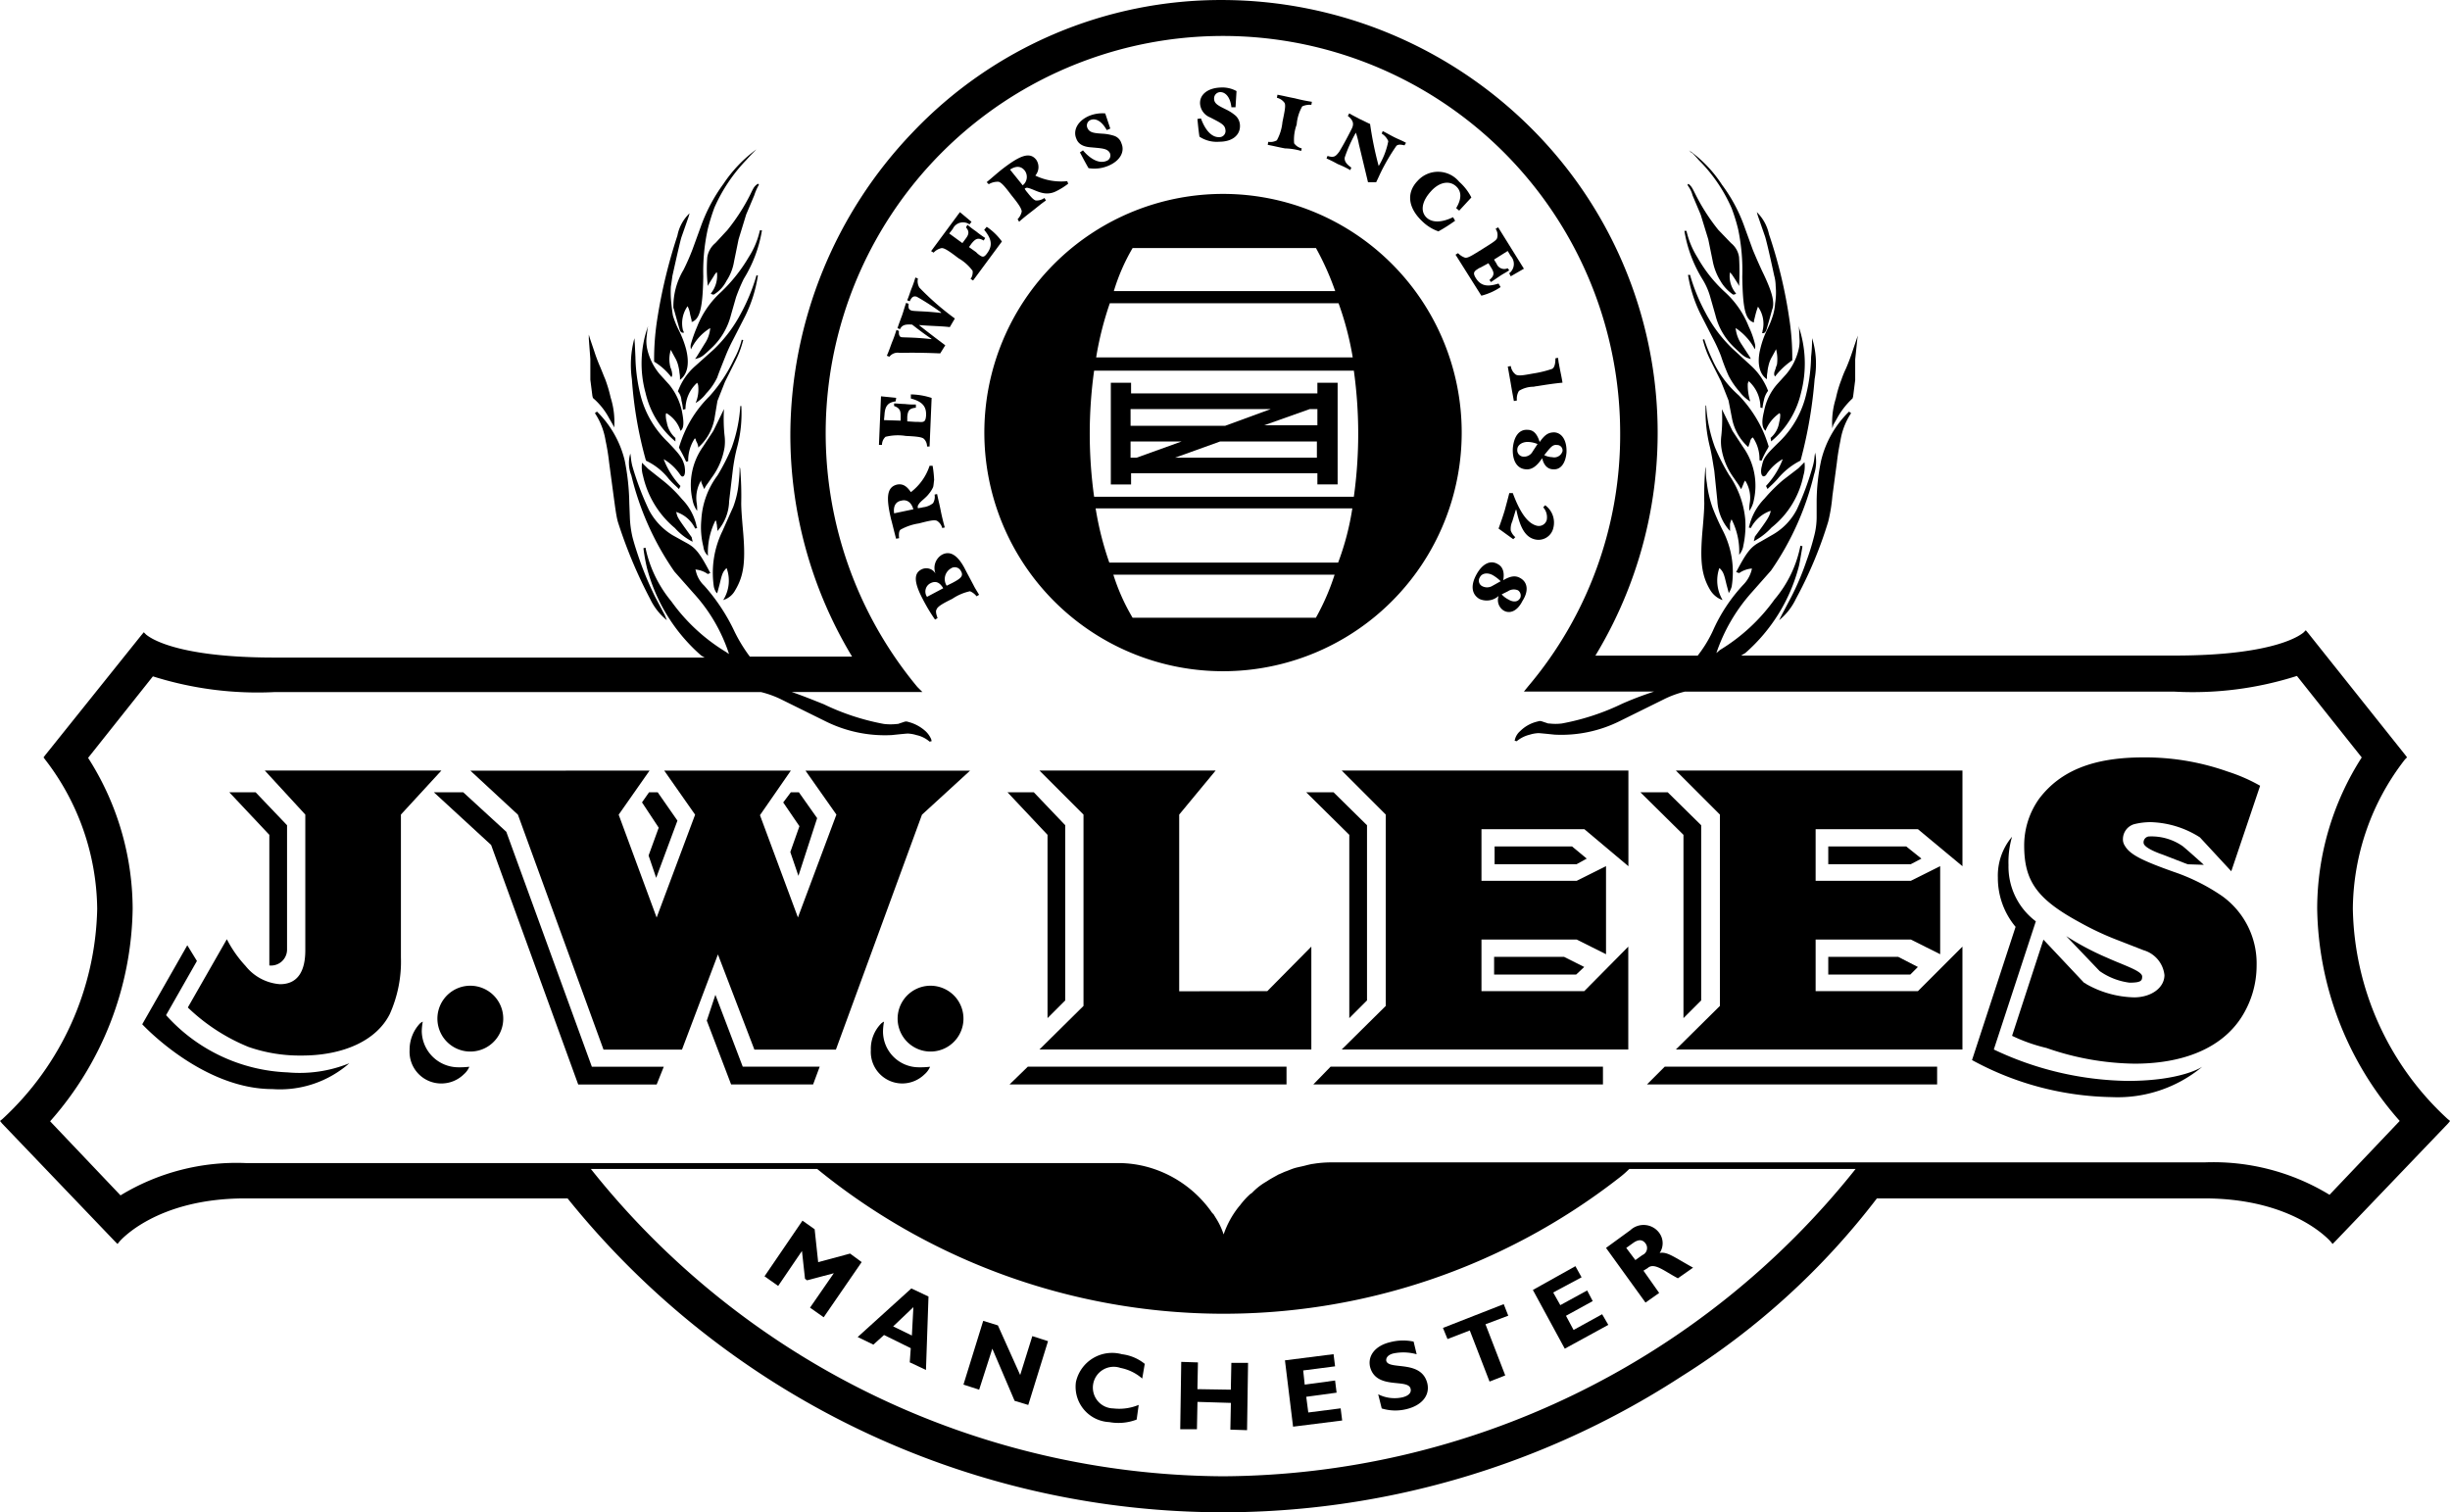 <svg xmlns="http://www.w3.org/2000/svg" width="119.072" height="73.501" viewBox="0 0 119.072 73.501">
  <g id="jwlees-logo" transform="translate(0 0.001)">
    <g id="Group_542" data-name="Group 542" transform="translate(6.914 4.254)">
      <path id="Path_18689" data-name="Path 18689" d="M187.034,112.137a.6.6,0,0,0-.2.837l.3-.148c.369-.2.517-.32.394-.566a.353.353,0,0,0-.492-.123Z" transform="translate(-147.712 -88.758)" fill="none"/>
      <path id="Path_18690" data-name="Path 18690" d="M183.019,115.026a.448.448,0,0,0-.172.664l.763-.418C183.437,114.977,183.241,114.9,183.019,115.026Z" transform="translate(-144.707 -90.933)" fill="none"/>
      <path id="Path_18691" data-name="Path 18691" d="M176.912,98.845c-.271.049-.394.271-.344.615l.96-.221C177.4,98.918,177.183,98.77,176.912,98.845Z" transform="translate(-140.027 -78.762)" fill="none"/>
      <path id="Path_18692" data-name="Path 18692" d="M299.7,87.736a.328.328,0,0,0,.3.344.588.588,0,0,0,.443-.246l.271-.344a.868.868,0,0,0-.418-.1C299.945,87.366,299.724,87.514,299.7,87.736Z" transform="translate(-232.866 -70.139)" fill="none"/>
      <path id="Path_18693" data-name="Path 18693" d="M297.288,116.475a.517.517,0,0,0-.492.049l-.3.148a.848.848,0,0,0,.32.246c.246.148.492.1.566-.049a.266.266,0,0,0-.1-.394Z" transform="translate(-230.456 -92.038)" fill="none"/>
      <path id="Path_18694" data-name="Path 18694" d="M292.809,113.485a.473.473,0,0,0-.664.074.3.3,0,0,0,.123.443.506.506,0,0,0,.492-.026l.394-.2A.8.8,0,0,0,292.809,113.485Z" transform="translate(-227.133 -89.737)" fill="none"/>
      <path id="Path_18695" data-name="Path 18695" d="M305.615,87.9c-.172,0-.271.074-.418.246l-.2.246a1.53,1.53,0,0,0,.394.1c.3.026.492-.123.492-.32a.258.258,0,0,0-.271-.271Z" transform="translate(-236.863 -70.524)" fill="none"/>
      <path id="Path_18696" data-name="Path 18696" d="M200.214,33.17c-.172-.221-.418-.221-.714-.049l.615.763a.516.516,0,0,0,.1-.713Z" transform="translate(-157.324 -29.132)" fill="none"/>
      <path id="Path_18697" data-name="Path 18697" d="M409.457,150.978a8.244,8.244,0,0,0-1.575-.689,12.01,12.01,0,0,0-4.109-.689c-2.412,0-4.011.64-5.045,1.993a3.907,3.907,0,0,0-.738,2.288c0,1.723.615,2.608,2.707,3.74a14.228,14.228,0,0,0,1.649.787l1.452.566a1.416,1.416,0,0,1,1.009,1.206c0,.615-.64,1.083-1.476,1.083a4.932,4.932,0,0,1-2.313-.64.538.538,0,0,0-.123-.074l-1.969-2.092-1.525,4.675a8.215,8.215,0,0,0,1.673.591,13.418,13.418,0,0,0,4.282.763c2.387,0,4.208-.763,5.167-2.215a4.662,4.662,0,0,0,.763-2.559,4.029,4.029,0,0,0-1.673-3.371,9.632,9.632,0,0,0-2.362-1.181c-1.525-.541-2.116-.837-2.362-1.255a.565.565,0,0,1-.1-.344.761.761,0,0,1,.541-.714,3.305,3.305,0,0,1,.812-.1,4.685,4.685,0,0,1,2.387.738l1.526,1.649Z" transform="translate(-306.527 -117.041)"/>
      <path id="Path_18698" data-name="Path 18698" d="M212.092,162.929v-8.588l1.772-2.141H205.3l2.141,2.141v9.3l-2.141,2.117h13.214v-5l-2.141,2.165Z" transform="translate(-161.696 -119.003)"/>
      <path id="Path_18699" data-name="Path 18699" d="M40.84,152.2l1.969,2.141v6.595c0,.984-.344,1.649-1.23,1.649a2.362,2.362,0,0,1-1.673-.886,5.752,5.752,0,0,1-.91-1.3L37.1,163.716l.049.049a9.312,9.312,0,0,0,2.9,1.87,7.584,7.584,0,0,0,2.584.418c2.043,0,3.642-.738,4.282-2.017a6.231,6.231,0,0,0,.541-2.756v-6.94l1.969-2.141Z" transform="translate(-34.885 -119.003)"/>
      <path id="Path_18700" data-name="Path 18700" d="M178.827,194.7a1.6,1.6,0,1,0,1.139.478A1.612,1.612,0,0,0,178.827,194.7Z" transform="translate(-140.514 -151.044)"/>
      <path id="Path_18701" data-name="Path 18701" d="M110.691,154.341l-1.87,5-1.845-4.971,1.5-2.165h-6.152l1.5,2.141-1.87,5-1.845-5,1.5-2.141H92.9l2.313,2.141,4.159,11.418h3.814l1.747-4.626,1.772,4.626h3.962l4.183-11.418,2.338-2.141h-8Z" transform="translate(-76.955 -119.003)"/>
      <path id="Path_18702" data-name="Path 18702" d="M87.927,194.7a1.6,1.6,0,1,0,1.139.478A1.612,1.612,0,0,0,87.927,194.7Z" transform="translate(-71.981 -151.044)"/>
      <path id="Path_18703" data-name="Path 18703" d="M267.141,154.341v9.3L265,165.759h13.928v-5l-2.141,2.165h-4.994v-2.51h4.626l1.427.714v-4.282l-1.427.714h-4.626v-2.51h5l2.141,1.8V152.2H265Z" transform="translate(-206.706 -119.003)"/>
      <path id="Path_18704" data-name="Path 18704" d="M333.141,154.341v9.3L331,165.759h13.928v-5l-2.165,2.165h-4.97v-2.51h4.626l1.427.714v-4.282l-1.427.714h-4.626v-2.51h4.971l2.165,1.8V152.2H331Z" transform="translate(-256.466 -119.003)"/>
      <path id="Path_18705" data-name="Path 18705" d="M29.257,190.1l1.5-2.633-.468-.763-2.19,3.839s2.9,3.15,6.324,3.15a5.111,5.111,0,0,0,3.74-1.255,6.434,6.434,0,0,1-3,.443A8.363,8.363,0,0,1,29.257,190.1Z" transform="translate(-28.1 -145.013)"/>
      <path id="Path_18706" data-name="Path 18706" d="M81.484,202.268a2.792,2.792,0,0,1,.049-.468.515.515,0,0,0-.148.1,1.861,1.861,0,0,0-.492,1.281,1.538,1.538,0,0,0,1.575,1.624,1.559,1.559,0,0,0,1.058-.443,1.028,1.028,0,0,0,.271-.369,4.323,4.323,0,0,1-.541.026A1.782,1.782,0,0,1,81.484,202.268Z" transform="translate(-67.9 -156.398)"/>
      <path id="Path_18707" data-name="Path 18707" d="M172.583,202.268a2.792,2.792,0,0,1,.049-.468.514.514,0,0,0-.148.1,1.755,1.755,0,0,0-.492,1.281,1.532,1.532,0,0,0,1.55,1.624,1.559,1.559,0,0,0,1.058-.443,1.028,1.028,0,0,0,.271-.369,4.323,4.323,0,0,1-.541.026,1.742,1.742,0,0,1-1.747-1.749Z" transform="translate(-136.582 -156.398)"/>
      <path id="Path_18708" data-name="Path 18708" d="M89.219,158.419,87.127,156.5H85.7l2.781,2.559L92.713,170.7h3.814l.344-.861H93.377Z" transform="translate(-71.526 -122.244)"/>
      <path id="Path_18709" data-name="Path 18709" d="M140.018,196.5l-.418,1.255,1.181,3.1h3.986l.32-.861h-3.74Z" transform="translate(-112.163 -152.402)"/>
      <path id="Path_18710" data-name="Path 18710" d="M127.491,160.655l1.033-2.781-.96-1.379h-.418l-.344.492.812,1.23-.492,1.353Z" transform="translate(-102.514 -122.242)"/>
      <path id="Path_18711" data-name="Path 18711" d="M155.438,160.56l.91-2.805-.886-1.255h-.394l-.369.492.788,1.156-.443,1.255Z" transform="translate(-123.548 -122.244)"/>
      <path id="Path_18712" data-name="Path 18712" d="M200.944,167.475l.861-.861V158.1l-1.526-1.6H199l1.944,2.067Z" transform="translate(-156.947 -122.244)"/>
      <path id="Path_18713" data-name="Path 18713" d="M47.244,164.915a.777.777,0,0,0,.861-.788V158.1l-1.526-1.6H45.3l1.944,2.067Z" transform="translate(-41.068 -122.244)"/>
      <path id="Path_18714" data-name="Path 18714" d="M199.4,211.561h13.46V210.7H200.286Z" transform="translate(-157.248 -163.108)"/>
      <path id="Path_18715" data-name="Path 18715" d="M260.953,166.614V158.1l-1.625-1.6H258l2.092,2.067v8.908Z" transform="translate(-201.429 -122.244)"/>
      <path id="Path_18716" data-name="Path 18716" d="M259.4,211.561h14.075V210.7H260.237Z" transform="translate(-202.484 -163.108)"/>
      <path id="Path_18717" data-name="Path 18717" d="M295.1,189v.861h3.986l.394-.369L298.5,189Z" transform="translate(-229.399 -146.747)"/>
      <path id="Path_18718" data-name="Path 18718" d="M295.2,167.2v.861h3.986l.492-.271-.714-.591Z" transform="translate(-229.475 -130.312)"/>
      <path id="Path_18719" data-name="Path 18719" d="M326.092,167.475l.861-.861V158.1l-1.625-1.6H324l2.092,2.067Z" transform="translate(-251.188 -122.244)"/>
      <path id="Path_18720" data-name="Path 18720" d="M325.3,211.561h14.1V210.7H326.161Z" transform="translate(-252.168 -163.108)"/>
      <path id="Path_18721" data-name="Path 18721" d="M361.1,189v.861h3.986l.369-.369L364.5,189Z" transform="translate(-279.159 -146.747)"/>
      <path id="Path_18722" data-name="Path 18722" d="M361.1,167.2v.861h4.011l.517-.271-.738-.591Z" transform="translate(-279.159 -130.312)"/>
      <path id="Path_18723" data-name="Path 18723" d="M390.558,175.63,392.6,169.4a3.32,3.32,0,0,1-1.328-2.732,4.371,4.371,0,0,1,.172-1.379,2.927,2.927,0,0,0-.689,1.993,3.7,3.7,0,0,0,.861,2.387l-2.117,6.475a14.626,14.626,0,0,0,6.792,1.8,6.436,6.436,0,0,0,4.4-1.476s-.984.689-3.642.689A15.631,15.631,0,0,1,390.558,175.63Z" transform="translate(-300.571 -128.874)"/>
      <path id="Path_18724" data-name="Path 18724" d="M423.69,165.2a.287.287,0,0,0-.3.32c.026.271.935.566.935.566l1.206.468.787.026s-.787-.714-1.033-.91A2.655,2.655,0,0,0,423.69,165.2Z" transform="translate(-326.123 -128.8)"/>
      <path id="Path_18725" data-name="Path 18725" d="M411.176,187.164c.566,0,.615-.1.615-.3,0-.271-.886-.541-1.7-.91A13.344,13.344,0,0,1,408.1,184.9l1.624,1.7A3.247,3.247,0,0,0,411.176,187.164Z" transform="translate(-314.594 -143.656)"/>
      <path id="Path_18726" data-name="Path 18726" d="M155.158,242.7l-1.55.418-.172-1.6-.591-.418L151,243.805l.664.468,1.156-1.7.148,1.353.1.074,1.3-.344-1.156,1.673.664.468,1.846-2.683Z" transform="translate(-120.758 -186.025)"/>
      <g id="Group_540" data-name="Group 540" transform="translate(34.77 58.37)">
        <path id="Path_18727" data-name="Path 18727" d="M177.31,259.579l.074-1.379-.984.935Z" transform="translate(-174.677 -257.29)" fill="none"/>
        <path id="Path_18728" data-name="Path 18728" d="M172.008,254.5l-2.608,2.362.763.369.517-.468,1.3.64-.049.689.788.369.123-3.568Zm.026,2.288-.91-.443.983-.935Z" transform="translate(-169.4 -254.5)"/>
      </g>
      <path id="Path_18729" data-name="Path 18729" d="M193.056,263.533l-1.083-2.412-.714-.221-.96,3.1.763.246.64-1.993,1.083,2.535.664.2.96-3.1-.763-.246Z" transform="translate(-150.388 -200.955)"/>
      <path id="Path_18730" data-name="Path 18730" d="M212.447,268.753a1.719,1.719,0,0,0,1.624,1.944,2.468,2.468,0,0,0,1.328-.123l.1-.714a2.457,2.457,0,0,1-1.23.172,1.012,1.012,0,1,1,.343-1.969,2.247,2.247,0,0,1,1.058.517l.123-.714a2.17,2.17,0,0,0-1.107-.468A1.8,1.8,0,0,0,212.447,268.753Z" transform="translate(-167.071 -205.83)"/>
      <path id="Path_18731" data-name="Path 18731" d="M235.563,270.348l-1.624-.026.026-1.3-.812-.026-.049,3.273h.812l.026-1.328,1.624.049-.026,1.3.812.026.049-3.273h-.812Z" transform="translate(-182.658 -207.057)"/>
      <path id="Path_18732" data-name="Path 18732" d="M254.933,270.328l-.1-.763,1.476-.2-.074-.591-1.476.2-.074-.689,1.55-.2-.074-.591-2.362.3.394,3.224,2.387-.3-.074-.591Z" transform="translate(-198.263 -205.929)"/>
      <path id="Path_18733" data-name="Path 18733" d="M271.316,265.772c-.026-.172.123-.32.394-.369a2.392,2.392,0,0,1,1.083.049l-.148-.615a2.474,2.474,0,0,0-1.132.026c-.738.172-1.107.664-.984,1.206.3,1.132,1.845.541,1.969,1.058.049.2-.1.344-.394.418a1.762,1.762,0,0,1-1.181-.148l.172.689a2.253,2.253,0,0,0,1.23.026c.689-.172,1.132-.64.984-1.255C273.014,265.7,271.439,266.239,271.316,265.772Z" transform="translate(-210.856 -203.883)"/>
      <path id="Path_18734" data-name="Path 18734" d="M287.953,257.6,285,258.756l.221.541,1.083-.418.96,2.485.763-.3-.96-2.485,1.107-.418Z" transform="translate(-221.785 -198.467)"/>
      <path id="Path_18735" data-name="Path 18735" d="M304.768,253.2l-.369-.689,1.3-.714-.271-.517-1.305.714-.345-.615,1.379-.738-.3-.541-2.067,1.156,1.55,2.854,2.116-1.157-.3-.517Z" transform="translate(-235.205 -192.812)"/>
      <path id="Path_18736" data-name="Path 18736" d="M128.389,70.01v-.171a1.293,1.293,0,0,1-.418-.763,1.242,1.242,0,0,1-.049-.369.19.19,0,0,1,.026-.074,1.517,1.517,0,0,1,.689.861c.172-.123.172-.418.074-.935a3.07,3.07,0,0,0-.617-1.305l-.468-.517a2.863,2.863,0,0,1-.591-1.156,1.783,1.783,0,0,1-.049-.615l.049-.443.026-.123a5.39,5.39,0,0,0-.123,3.248A4.336,4.336,0,0,0,128.389,70.01Z" transform="translate(-102.478 -52.807)"/>
      <path id="Path_18737" data-name="Path 18737" d="M134.915,71.943a.64.64,0,0,0,.074.172l.049.148v.074a2.472,2.472,0,0,0,.788-1.379l.148-.886.369-.935.517-1.033a4.727,4.727,0,0,0,.344-.91l.026-.074-.074-.026a3.846,3.846,0,0,1-.369.935,7.3,7.3,0,0,1-1.206,1.821,5.725,5.725,0,0,0-1.206,1.747,6.531,6.531,0,0,0-.271.738l.049.1a6.148,6.148,0,0,1,.3.591l.1-.026a1.942,1.942,0,0,1,.32-1.107A.053.053,0,0,1,134.915,71.943Z" transform="translate(-108.02 -54.839)"/>
      <path id="Path_18738" data-name="Path 18738" d="M125.394,72.681l.026.074a3.046,3.046,0,0,1,1.107.886c.221.246.3.3.492.492l.074-.148a3.956,3.956,0,0,1-.788-1.23l-.026-.074a2.5,2.5,0,0,1,.788.738c.049.074.1.123.148.1.1-.026.123-.246.074-.517-.1-.369-.2-.517-.812-1.156a4.77,4.77,0,0,1-1.353-2.387,8.226,8.226,0,0,1-.221-1.747c-.026-.566-.026-.615-.049-.91a4.962,4.962,0,0,0-.123,1.993,19.658,19.658,0,0,0,.665,3.888Z" transform="translate(-100.935 -54.617)"/>
      <path id="Path_18739" data-name="Path 18739" d="M116.374,67.281V68.29l.1.788.026.1a3.362,3.362,0,0,1,.787.984l.172.3.074.148a3.906,3.906,0,0,0-.172-1.452,6.733,6.733,0,0,0-.271-.91c-.026-.049-.1-.246-.221-.541a8.173,8.173,0,0,1-.3-.788l-.2-.591L116.3,66.1v.2Z" transform="translate(-94.597 -54.089)"/>
      <path id="Path_18740" data-name="Path 18740" d="M117.6,81.3l-.1.074a3.384,3.384,0,0,1,.517,1.328,10.522,10.522,0,0,1,.172,1.058l.221,1.649c.074.541.123.935.2,1.23a23.136,23.136,0,0,0,1.574,3.766,2.97,2.97,0,0,0,.812,1.033l-.1-.246-.468-.886a16.166,16.166,0,0,1-.738-1.747q-.258-.738-.369-1.181a5.073,5.073,0,0,1-.123-.96l-.026-.664a11.293,11.293,0,0,0-.221-2.067A4.952,4.952,0,0,0,117.6,81.3Z" transform="translate(-95.501 -65.549)"/>
      <path id="Path_18741" data-name="Path 18741" d="M136.949,84.343l.049.123.074.172.026.049a1.154,1.154,0,0,1,.148-.246l.221-.32a3.364,3.364,0,0,0,.615-1.452,2.289,2.289,0,0,0,0-.591,7.735,7.735,0,0,1-.026-1.28l-.049.1-.468.96-.517.788a3.213,3.213,0,0,0-.492,2.584,1.284,1.284,0,0,0,.221.517v-.1a1.682,1.682,0,0,0-.026-.3,1.669,1.669,0,0,1,.221-1.083Z" transform="translate(-109.783 -65.171)"/>
      <path id="Path_18742" data-name="Path 18742" d="M139.186,85.86c0,.049.026.1.026.172l.026.221-.026.049a2.271,2.271,0,0,0,.591-1.476l.172-1.452a8.916,8.916,0,0,1,.2-1.107,6.375,6.375,0,0,0,.221-2.067h-.049a7.249,7.249,0,0,1-.418,2.017,10.038,10.038,0,0,1-.689,1.353,3.97,3.97,0,0,0-.788,2.165,3.853,3.853,0,0,0,.1,1.3.689.689,0,0,0,.221.443,3.488,3.488,0,0,1,.369-1.722A.187.187,0,0,1,139.186,85.86Z" transform="translate(-111.281 -64.72)"/>
      <path id="Path_18743" data-name="Path 18743" d="M137.787,54.4h-.074l-.026.1a9.112,9.112,0,0,1-.714,1.722,6.806,6.806,0,0,1-1.328,1.772l-.935.837a2.988,2.988,0,0,0-.812,1.206.75.75,0,0,1,.172.443,2.378,2.378,0,0,1,.074.443l.123-.026a1.727,1.727,0,0,1,.566-1.28.416.416,0,0,1,.049.123,1.679,1.679,0,0,1-.123.861,1.778,1.778,0,0,0,.517-.468,3.013,3.013,0,0,0,.541-.788q0-.037.369-.96a8.159,8.159,0,0,1,.394-.861l.591-1.156a6.683,6.683,0,0,0,.615-1.968Z" transform="translate(-107.865 -45.268)"/>
      <path id="Path_18744" data-name="Path 18744" d="M137.895,48.5a4.482,4.482,0,0,0-1.157,1.673,7.055,7.055,0,0,0-.3.837.5.5,0,0,0,0,.271,2.439,2.439,0,0,1,.935-1.033,1.578,1.578,0,0,1-.271.763l-.394.64-.074.1c.32-.074.369-.123.861-.591a3.307,3.307,0,0,0,.886-1.55l.246-.861A8.853,8.853,0,0,1,139,47.86a6.472,6.472,0,0,0,.886-2.362h-.1a3.973,3.973,0,0,1-.541,1.3A7.741,7.741,0,0,1,137.895,48.5Z" transform="translate(-109.769 -38.557)"/>
      <path id="Path_18745" data-name="Path 18745" d="M141.724,36.816a9.546,9.546,0,0,1-1.107,1.722l-.591.64a1.117,1.117,0,0,0-.394.689,7.236,7.236,0,0,0,.026,1.4l.049-.1.172-.271c.1-.148.123-.221.148-.221q0-.037.074-.074a1.377,1.377,0,0,1-.3,1.033.208.208,0,0,0,.148.049,1.624,1.624,0,0,0,.615-.664,2.406,2.406,0,0,0,.367-.936l.221-1.083.369-1.206.394-.935a2.686,2.686,0,0,1,.2-.468.086.086,0,0,0,.026-.049l-.049-.049C141.921,36.422,141.9,36.447,141.724,36.816Z" transform="translate(-112.171 -31.621)"/>
      <path id="Path_18746" data-name="Path 18746" d="M132.946,37.2l.026.074.123.443.148.517c.049.148.1.2.221.172-.026-.049-.026-.074-.049-.1a1.433,1.433,0,0,1,.221-1.181,1.238,1.238,0,0,1,.123.394l.074.3v.074c.394-.123.541-.664.566-2.215a9.558,9.558,0,0,1,.221-2.313,10.247,10.247,0,0,1,.32-1.033,7.937,7.937,0,0,1,1.55-2.313c.221-.246.344-.369.369-.394l.123-.123a6.569,6.569,0,0,0-1.6,1.673,8.106,8.106,0,0,0-1.107,2.092l-.394,1.083a10.631,10.631,0,0,1-.443,1.009A3.482,3.482,0,0,0,132.946,37.2Z" transform="translate(-107.133 -26.497)"/>
      <path id="Path_18747" data-name="Path 18747" d="M130.035,50.07c.049-.074.049-.123.026-.246,0-.049-.026-.074-.026-.123a.8.8,0,0,1-.074-.246,1.475,1.475,0,0,1,.049-.714l.049.1.148.271a1.468,1.468,0,0,1,.172.443,1.742,1.742,0,0,1,.049.3,1.327,1.327,0,0,1,.026.271v.073c.369-.271.468-.788.3-1.476a4.773,4.773,0,0,0-.344-.91,4.292,4.292,0,0,1-.3-.738c-.026-.148-.049-.32-.074-.566a5.07,5.07,0,0,1-.026-.837c.026-.172.049-.32.074-.517.246-1.107.394-1.747.443-1.895l.344-.984.049-.172a2.018,2.018,0,0,0-.591,1.083,25.613,25.613,0,0,0-.984,4.086,12.566,12.566,0,0,0-.148,2.043A3.064,3.064,0,0,1,130.035,50.07Z" transform="translate(-104.32 -35.992)"/>
      <path id="Path_18748" data-name="Path 18748" d="M141.261,98.672h0a.97.97,0,0,0,.566-.468c.443-.738.517-1.452.369-3.051q-.074-.849-.074-1.181a15.94,15.94,0,0,0-.049-1.674l-.026-.1a7.076,7.076,0,0,1-.049.788,4.414,4.414,0,0,1-.271,1.181c-.049.1-.221.492-.517,1.157a4.619,4.619,0,0,0-.418,2.707.762.762,0,0,0,.148.32l.026-.049.1-.369c.123-.517.148-.615.344-.812l.026.074a1.77,1.77,0,0,1-.2,1.5Z" transform="translate(-113.012 -73.767)"/>
      <path id="Path_18749" data-name="Path 18749" d="M129.342,94.6l.1-.026a.625.625,0,0,1-.049-.172,2.688,2.688,0,0,0-.689-1.23,6.34,6.34,0,0,0-.935-.91l-.714-.566-.246-.246-.048-.048a1.509,1.509,0,0,0,.049.64,4.594,4.594,0,0,0,1.55,2.535,2.882,2.882,0,0,0,.861.664l-.049-.221c-.615-.861-.689-.935-.738-1.181l-.026-.049a1.528,1.528,0,0,1,.935.812Z" transform="translate(-102.471 -73.164)"/>
      <path id="Path_18750" data-name="Path 18750" d="M349.889,64.965a1.738,1.738,0,0,1-.049.615,2.863,2.863,0,0,1-.591,1.157l-.467.517a2.807,2.807,0,0,0-.615,1.3c-.123.492-.1.788.074.935a1.86,1.86,0,0,1,.689-.861c0,.026.026.049.026.074a1.242,1.242,0,0,1-.049.369,1.223,1.223,0,0,1-.418.763l.026.172a4.336,4.336,0,0,0,1.452-2.362,5.588,5.588,0,0,0-.123-3.248l.026.123Z" transform="translate(-269.35 -52.807)"/>
      <path id="Path_18751" data-name="Path 18751" d="M336.743,67.935a8.08,8.08,0,0,1-.369-.935l-.074.026.026.074a4.732,4.732,0,0,0,.344.91l.516,1.033.369.935.172.886a2.472,2.472,0,0,0,.788,1.379l.026-.074.049-.148c.026-.1.049-.172.074-.172q0-.037.074-.074a1.838,1.838,0,0,1,.32,1.107l.1.026a4.16,4.16,0,0,1,.3-.591l.049-.1a6.522,6.522,0,0,0-.271-.738,6.2,6.2,0,0,0-1.181-1.747A5.058,5.058,0,0,1,336.743,67.935Z" transform="translate(-260.461 -54.768)"/>
      <path id="Path_18752" data-name="Path 18752" d="M347.873,73c-.074.246-.049.492.074.517a.179.179,0,0,0,.148-.1,2.266,2.266,0,0,1,.788-.738l-.026.074a3.955,3.955,0,0,1-.787,1.23l.074.148c.2-.2.271-.246.492-.492a3.432,3.432,0,0,1,1.107-.886l.026-.074a21.993,21.993,0,0,0,.664-3.888,4.2,4.2,0,0,0-.123-1.993,7.637,7.637,0,0,1-.049.91,8.223,8.223,0,0,1-.221,1.747,4.727,4.727,0,0,1-1.328,2.387C348.045,72.486,347.947,72.633,347.873,73Z" transform="translate(-269.155 -54.618)"/>
      <path id="Path_18753" data-name="Path 18753" d="M361.9,70.631l.172-.3a3.794,3.794,0,0,1,.763-.984l.026-.1.1-.788V67.456l.1-.96.026-.2-.074.221-.2.591c-.074.221-.172.492-.3.788a4.829,4.829,0,0,0-.221.541,5.8,5.8,0,0,0-.271.91,3.913,3.913,0,0,0-.172,1.452Z" transform="translate(-279.711 -54.24)"/>
      <path id="Path_18754" data-name="Path 18754" d="M352.728,88.559a12.692,12.692,0,0,1-.738,1.747l-.468.886-.122.246a2.97,2.97,0,0,0,.812-1.033,20.089,20.089,0,0,0,1.575-3.765,8.027,8.027,0,0,0,.2-1.23l.221-1.649c.049-.443.123-.812.172-1.058a3.384,3.384,0,0,1,.517-1.328l-.1-.074a4.92,4.92,0,0,0-1.353,2.362,9.658,9.658,0,0,0-.221,2.067v.664a3.637,3.637,0,0,1-.123.96A11.982,11.982,0,0,1,352.728,88.559Z" transform="translate(-271.846 -65.549)"/>
      <path id="Path_18755" data-name="Path 18755" d="M341.313,85.351a1.844,1.844,0,0,0-.026.3v.1a1.284,1.284,0,0,0,.221-.517,3.229,3.229,0,0,0-.517-2.584l-.517-.787-.468-.96-.049-.1a7.743,7.743,0,0,1-.026,1.28,2.289,2.289,0,0,0,0,.591,3.3,3.3,0,0,0,.591,1.452l.221.32c.049.074.049.074.148.246l.026-.049.074-.172.049-.123.049-.074A1.558,1.558,0,0,1,341.313,85.351Z" transform="translate(-263.186 -65.171)"/>
      <path id="Path_18756" data-name="Path 18756" d="M338.7,86.942a4.6,4.6,0,0,0,.1-1.3,4.493,4.493,0,0,0-.788-2.165,10.025,10.025,0,0,1-.689-1.353A7.256,7.256,0,0,1,336.9,80.1h-.026a7.138,7.138,0,0,0,.221,2.067c.1.443.148.812.2,1.107l.148,1.452a2.349,2.349,0,0,0,.617,1.476v-.271a.365.365,0,0,1,.026-.172.415.415,0,0,1,.049-.123,3.428,3.428,0,0,1,.369,1.722.945.945,0,0,0,.2-.419Z" transform="translate(-260.893 -64.646)"/>
      <path id="Path_18757" data-name="Path 18757" d="M337.091,60.377a1.067,1.067,0,0,1,.2-.443,3.161,3.161,0,0,0-.812-1.206l-.911-.837a6.807,6.807,0,0,1-1.328-1.772,9.111,9.111,0,0,1-.714-1.722l-.026-.1h-.1a6.689,6.689,0,0,0,.615,1.919l.591,1.157a8.171,8.171,0,0,1,.394.861,9.892,9.892,0,0,0,.369.96,3.78,3.78,0,0,0,.541.788,1.777,1.777,0,0,0,.517.468,2.613,2.613,0,0,1-.123-.861.416.416,0,0,1,.049-.123,1.708,1.708,0,0,1,.566,1.28l.1.026A2.723,2.723,0,0,1,337.091,60.377Z" transform="translate(-258.275 -45.192)"/>
      <path id="Path_18758" data-name="Path 18758" d="M333.955,48.825l.246.861a3.223,3.223,0,0,0,.886,1.55c.492.468.541.517.837.591l-.049-.1-.418-.64a1.674,1.674,0,0,1-.271-.763,2.8,2.8,0,0,1,.935,1.033.5.5,0,0,0,0-.271,4.328,4.328,0,0,0-.3-.837,4.476,4.476,0,0,0-1.156-1.673,6.779,6.779,0,0,1-1.328-1.673,4.2,4.2,0,0,1-.541-1.3h-.1a6.473,6.473,0,0,0,.886,2.362A3.305,3.305,0,0,1,333.955,48.825Z" transform="translate(-257.747 -38.635)"/>
      <path id="Path_18759" data-name="Path 18759" d="M333.548,36.863l.394.935L334.311,39l.221,1.083a2.86,2.86,0,0,0,.369.935,2.042,2.042,0,0,0,.615.664.208.208,0,0,0,.148-.049,1.282,1.282,0,0,1-.3-1.033c.026.026.049.074.074.074l.148.221.172.271.049.1a12.22,12.22,0,0,0,0-1.4,1.06,1.06,0,0,0-.394-.689l-.615-.64a9.542,9.542,0,0,1-1.107-1.722c-.172-.344-.2-.394-.344-.517l-.049.049a.077.077,0,0,1,.026.049A1.3,1.3,0,0,1,333.548,36.863Z" transform="translate(-258.201 -31.619)"/>
      <path id="Path_18760" data-name="Path 18760" d="M334.091,30.19a7.585,7.585,0,0,1,1.575,2.313,8.6,8.6,0,0,1,.32,1.033,9.7,9.7,0,0,1,.2,2.313c.026,1.55.148,2.092.566,2.215V37.99l.074-.3a3.828,3.828,0,0,1,.123-.394,1.416,1.416,0,0,1,.221,1.181.187.187,0,0,1-.026.1c.1.026.172-.026.221-.172l.148-.517.123-.443.026-.074c.1-.369-.074-.91-.517-1.821-.172-.369-.32-.714-.443-1.009l-.394-1.083A7.722,7.722,0,0,0,335.2,31.37a6.16,6.16,0,0,0-1.6-1.673l.123.123C333.746,29.8,333.869,29.944,334.091,30.19Z" transform="translate(-258.424 -26.644)"/>
      <path id="Path_18761" data-name="Path 18761" d="M347.4,43.077c.049.148.2.763.443,1.895a2.012,2.012,0,0,1,.074.517,3.3,3.3,0,0,1-.026.837,2.649,2.649,0,0,1-.1.566,4.291,4.291,0,0,1-.3.738,4.522,4.522,0,0,0-.32.91c-.172.689-.049,1.23.32,1.476v-.074a1.323,1.323,0,0,1,.026-.271,1.742,1.742,0,0,1,.049-.3,1.467,1.467,0,0,1,.172-.443l.148-.271.049-.1a1.886,1.886,0,0,1,.049.714c0,.049-.049.123-.074.246-.026.049-.026.1-.049.123-.026.123-.026.172.026.246a3.62,3.62,0,0,1,.837-.788,12.569,12.569,0,0,0-.148-2.043,23.207,23.207,0,0,0-.984-4.086A2.12,2.12,0,0,0,347,41.895l.049.172Z" transform="translate(-268.532 -35.84)"/>
      <path id="Path_18762" data-name="Path 18762" d="M336.9,97.121c.2.2.221.3.344.812l.1.369v.049a1.274,1.274,0,0,0,.148-.32,4.425,4.425,0,0,0-.418-2.707,11.86,11.86,0,0,1-.517-1.157,5.627,5.627,0,0,1-.271-1.181,3.981,3.981,0,0,1-.049-.788l-.026.1a15.543,15.543,0,0,0-.049,1.673c0,.221-.026.64-.074,1.181-.148,1.6-.074,2.313.369,3.051a1.145,1.145,0,0,0,.566.468h.026a1.847,1.847,0,0,1-.172-1.5Z" transform="translate(-260.246 -73.767)"/>
      <path id="Path_18763" data-name="Path 18763" d="M345.694,94.917l-.049.221a3.222,3.222,0,0,0,.861-.664,4.329,4.329,0,0,0,1.55-2.535,1.509,1.509,0,0,0,.049-.64l-.049.049-.246.246-.738.566a7.906,7.906,0,0,0-.911.91,2.878,2.878,0,0,0-.713,1.23,1.012,1.012,0,0,1-.049.172l.1.026a1.705,1.705,0,0,1,.96-.837v.049C346.384,93.957,346.334,94.056,345.694,94.917Z" transform="translate(-267.321 -73.088)"/>
      <path id="Path_18764" data-name="Path 18764" d="M183.265,109.984c-.344-.64-.714-.861-1.107-.64a.747.747,0,0,0-.3.91h0a.519.519,0,0,0-.689-.2c-.394.2-.344.664.074,1.452a8.655,8.655,0,0,0,.591.984l.123-.074c-.074-.2-.1-.344-.049-.418.049-.148.32-.3.763-.517a2.457,2.457,0,0,1,.861-.369.782.782,0,0,1,.32.246l.123-.074c-.1-.172-.2-.32-.271-.468C183.512,110.452,183.364,110.181,183.265,109.984Zm-1.821,1.4a.453.453,0,0,1,.172-.664c.246-.123.443-.049.615.246Zm1.255-.689-.3.148a.6.6,0,0,1,.2-.837.334.334,0,0,1,.492.123c.148.246-.025.369-.394.566Z" transform="translate(-143.304 -86.629)"/>
      <path id="Path_18765" data-name="Path 18765" d="M177.777,94.681a.581.581,0,0,1,.246.344l.123-.026c-.074-.271-.148-.566-.2-.837s-.123-.541-.172-.788l-.123.026a.6.6,0,0,1-.074.418.937.937,0,0,1-.492.2c-.074.026-.148.026-.246.049v-.023c-.026-.1.026-.148.074-.221.123-.148.32-.271.468-.468a1.4,1.4,0,0,0,.2-.32c.026-.1.026-.2.049-.344a5.459,5.459,0,0,0-.074-.689h-.148a2.647,2.647,0,0,1-.91,1.28c-.2-.3-.394-.418-.664-.369-.517.123-.541.64-.3,1.673.074.271.148.591.246.96l.148-.026c-.026-.221,0-.369.074-.418a2.624,2.624,0,0,1,.886-.3C177.358,94.681,177.653,94.608,177.777,94.681Zm-2.092-.369c-.049-.344.074-.566.344-.615.271-.074.492.074.591.418Z" transform="translate(-139.144 -73.616)"/>
      <path id="Path_18766" data-name="Path 18766" d="M174.885,79.915c.517.026.812.049.91.148a.519.519,0,0,1,.148.369h.123l.1-2.362a3.4,3.4,0,0,0-1.009-.172v.2c.566.148.763.394.738.837-.026.3-.1.32-.369.3H175.4l-.418-.026v-.22c.026-.3.1-.418.418-.443V78.39a3.806,3.806,0,0,1-.541-.026c-.172,0-.344-.026-.517-.026v.123c.271.1.32.221.32.492v.221l-.812-.026.026-.271c.026-.418.172-.591.541-.64l.026-.172-.738-.074-.1,2.362h.148a.532.532,0,0,1,.172-.394,2.494,2.494,0,0,1,.958-.047Z" transform="translate(-137.802 -62.983)"/>
      <path id="Path_18767" data-name="Path 18767" d="M175.818,58.466c.148,0,.788-.026,1.969.026l.246-.394c-.492-.369-.91-.689-1.28-.984.591.049,1.083.049,1.5.1l.246-.418a13.215,13.215,0,0,1-1.722-1.5.6.6,0,0,1-.074-.443l-.122-.05a5.152,5.152,0,0,1-.2.566c-.074.2-.123.369-.2.541l.123.049c.1-.2.172-.271.344-.221a11.532,11.532,0,0,1,1.181.763v.026c-.837-.1-1.328-.074-1.452-.123s-.148-.123-.123-.32l-.123-.049c-.074.2-.123.394-.2.615-.074.2-.148.394-.221.615l.123.049c.1-.2.246-.246.591-.221.468.369.788.591.935.689V57.8c-.886-.1-1.379-.074-1.476-.1-.074-.026-.123-.123-.1-.3l-.123-.049a6.161,6.161,0,0,1-.221.615c-.074.2-.148.418-.246.64l.123.049A.513.513,0,0,1,175.818,58.466Z" transform="translate(-139.006 -45.57)"/>
      <path id="Path_18768" data-name="Path 18768" d="M184.417,43.647c.148,0,.394.172.812.492a2.218,2.218,0,0,1,.689.615.564.564,0,0,1-.1.394l.123.074,1.4-1.895a2.933,2.933,0,0,0-.738-.714l-.123.148c.369.443.418.763.148,1.132-.172.246-.246.2-.468.026l-.074-.074-.344-.246.123-.172c.2-.246.32-.3.591-.148l.074-.123a4.98,4.98,0,0,1-.443-.32,4.726,4.726,0,0,1-.418-.32l-.074.123c.172.2.148.344-.026.566l-.148.2-.64-.468.172-.221a.548.548,0,0,1,.812-.221l.1-.123L185.3,41.9l-1.4,1.895.123.074A.717.717,0,0,1,184.417,43.647Z" transform="translate(-145.562 -35.844)"/>
      <path id="Path_18769" data-name="Path 18769" d="M195.465,32c.148.026.344.271.64.664.32.394.492.64.492.788a.766.766,0,0,1-.2.369l.074.123c.221-.2.443-.369.664-.541s.418-.344.64-.492l-.074-.123a.65.65,0,0,1-.418.123c-.1-.026-.221-.148-.394-.369a1.364,1.364,0,0,1-.148-.2h0c.074-.074.148-.049.221-.026.172.049.394.172.615.221a.97.97,0,0,0,.689-.074,3.287,3.287,0,0,0,.591-.369l-.049-.123a2.879,2.879,0,0,1-1.55-.271.634.634,0,0,0,.049-.763c-.32-.418-.812-.2-1.649.443-.221.172-.468.394-.763.64l.1.1A.859.859,0,0,1,195.465,32Zm1.28-.541a.516.516,0,0,1-.1.714l-.615-.763C196.326,31.213,196.573,31.238,196.745,31.459Z" transform="translate(-153.855 -27.421)"/>
      <path id="Path_18770" data-name="Path 18770" d="M213.139,24.031c.517.049.788.049.91.271a.281.281,0,0,1-.172.394c-.3.123-.714-.026-1.132-.517l-.148.1c.123.221.246.468.418.763a1.74,1.74,0,0,0,.984-.123c.566-.246.788-.689.615-1.083a.553.553,0,0,0-.369-.369,2.277,2.277,0,0,0-.566-.1c-.394-.026-.615-.049-.714-.271a.289.289,0,0,1,.148-.394c.246-.1.541.049.788.492l.172-.074-.246-.738a1.712,1.712,0,0,0-.788.123c-.566.246-.788.714-.615,1.107C212.524,23.883,212.77,24.006,213.139,24.031Z" transform="translate(-167.026 -21.125)"/>
      <path id="Path_18771" data-name="Path 18771" d="M237.533,19.7c-.32,0-.64-.3-.861-.91l-.172.026c.026.246.049.541.1.861a1.516,1.516,0,0,0,.96.246c.64,0,1.009-.32,1.009-.763a.687.687,0,0,0-.2-.492,2.111,2.111,0,0,0-.492-.32c-.344-.172-.566-.271-.566-.517a.306.306,0,0,1,.3-.32c.271,0,.492.271.541.738h.2l.049-.788a1.428,1.428,0,0,0-.788-.172c-.615.026-1.009.344-.984.788a.775.775,0,0,0,.492.664c.468.246.714.344.738.591a.3.3,0,0,1-.32.368Z" transform="translate(-185.219 -17.289)"/>
      <path id="Path_18772" data-name="Path 18772" d="M252.025,21.435l.026-.123a.638.638,0,0,1-.369-.246,2.113,2.113,0,0,1,.123-.91,2.119,2.119,0,0,1,.271-.886.889.889,0,0,1,.443-.074l.026-.148a8.368,8.368,0,0,1-.837-.172c-.271-.049-.566-.123-.837-.172l-.026.148a.638.638,0,0,1,.369.246c.074.123,0,.443-.1.935a2.28,2.28,0,0,1-.271.886.635.635,0,0,1-.418.074l-.026.148c.271.049.566.123.837.172a3.072,3.072,0,0,1,.787.123Z" transform="translate(-195.7 -18.355)"/>
      <path id="Path_18773" data-name="Path 18773" d="M263.156,25.152l.049-.123c-.246-.172-.344-.32-.32-.492a6.774,6.774,0,0,1,.541-1.206,3.9,3.9,0,0,1,.148.566l.443,1.845h.394c.1-.2.172-.369.221-.468a9.832,9.832,0,0,1,.763-1.3c.074-.074.2-.074.394-.026l.074-.123c-.172-.1-.369-.172-.566-.271s-.369-.2-.566-.3l-.049.123a.789.789,0,0,1,.32.369,3.642,3.642,0,0,1-.467,1.206,17.113,17.113,0,0,1-.418-2.043c-.172-.074-.344-.172-.517-.246-.172-.1-.344-.172-.492-.271l-.074.123c.271.221.32.394.172.664-.246.492-.443.837-.591,1.083-.172.221-.246.3-.566.2l-.049.123a5.554,5.554,0,0,1,.541.271A4.6,4.6,0,0,1,263.156,25.152Z" transform="translate(-204.444 -21.138)"/>
      <path id="Path_18774" data-name="Path 18774" d="M279.127,36.357a2.134,2.134,0,0,0,.763.468,8.039,8.039,0,0,0,.812-.517l-.1-.172c-.566.271-1.009.271-1.28.026-.32-.3-.246-.788.2-1.28.418-.468.91-.541,1.23-.246.271.246.271.615,0,1.058l.148.123.591-.64a2.545,2.545,0,0,0-.591-.763,1.334,1.334,0,0,0-2.017-.049C278.315,34.955,278.413,35.693,279.127,36.357Z" transform="translate(-216.896 -29.834)"/>
      <path id="Path_18775" data-name="Path 18775" d="M288.8,45.96c-.443.271-.689.443-.837.418a.844.844,0,0,1-.344-.221l-.123.074,1.255,1.993a2.97,2.97,0,0,0,.935-.418l-.1-.172c-.541.172-.861.123-1.107-.271-.148-.246-.1-.32.148-.468.026-.026.074-.026.1-.049l.369-.2.123.2c.172.271.172.394-.074.615l.074.1.443-.3c.148-.1.3-.172.443-.271l-.074-.1a.4.4,0,0,1-.541-.221l-.123-.2.664-.418.148.246a.566.566,0,0,1-.074.837l.074.148.64-.369L289.567,44.9l-.123.074a.524.524,0,0,1,.074.443C289.493,45.541,289.222,45.689,288.8,45.96Z" transform="translate(-223.67 -38.107)"/>
      <path id="Path_18776" data-name="Path 18776" d="M298.194,71.509a.609.609,0,0,1-.246-.418l-.148.026c.049.271.1.566.148.837.049.3.1.566.148.837l.148-.026a.731.731,0,0,1,.1-.468,1.339,1.339,0,0,1,.689-.2c.049,0,.123-.026.172-.026.32-.049.738-.123,1.255-.172-.049-.32-.123-.615-.172-.91-.026-.1-.026-.2-.049-.3l-.123.026c0,.271-.049.468-.172.517a5.307,5.307,0,0,1-.91.221C298.587,71.534,298.341,71.583,298.194,71.509Z" transform="translate(-231.435 -57.554)"/>
      <path id="Path_18777" data-name="Path 18777" d="M300.811,85.019c-.3,0-.468.123-.714.468-.123-.394-.3-.591-.591-.591-.394-.026-.664.3-.714.91-.026.615.221.984.64,1.009.3.026.541-.172.788-.541.074.344.271.541.541.541.344.026.591-.271.64-.812C301.426,85.412,301.18,85.043,300.811,85.019Zm-1.058.935a.471.471,0,0,1-.443.246.313.313,0,0,1-.3-.344c0-.221.246-.394.566-.369a1.294,1.294,0,0,1,.418.1Zm.96.271a.927.927,0,0,1-.394-.1l.2-.246c.148-.172.246-.271.418-.246a.265.265,0,0,1,.271.3.421.421,0,0,1-.492.294Z" transform="translate(-232.182 -68.259)"/>
      <path id="Path_18778" data-name="Path 18778" d="M298.165,98.091a.725.725,0,0,1,.172.615.4.4,0,0,1-.517.271c-.418-.123-.788-.64-1.132-1.575h-.172c-.074.3-.148.566-.221.837q-.111.369-.3.886l.714.517.1-.1a.751.751,0,0,1-.221-.32.871.871,0,0,1,.074-.443l.172-.566h.026c.172.837.418,1.3.861,1.427a.739.739,0,0,0,.935-.541,1.045,1.045,0,0,0-.394-1.107Z" transform="translate(-230.078 -77.689)"/>
      <path id="Path_18779" data-name="Path 18779" d="M293.183,111.847c-.246-.148-.492-.1-.837.1.074-.394-.026-.664-.271-.788-.344-.2-.738-.026-1.033.517s-.221.96.148,1.181a.864.864,0,0,0,.935-.148.6.6,0,0,0,.246.714c.3.172.664.026.91-.468C293.6,112.463,293.528,112.044,293.183,111.847Zm-1.353.369a.506.506,0,0,1-.492.026.3.3,0,0,1-.123-.443c.1-.2.394-.246.664-.074a1.861,1.861,0,0,1,.344.271Zm1.328.615c-.1.172-.32.2-.566.049a1.1,1.1,0,0,1-.32-.246l.3-.148a.517.517,0,0,1,.492-.049.309.309,0,0,1,.1.394Z" transform="translate(-226.203 -88)"/>
      <g id="Group_541" data-name="Group 541" transform="translate(40.921 5.17)">
        <path id="Path_18780" data-name="Path 18780" d="M220.91,115.592h8.908a13.479,13.479,0,0,0,.935-2.092H220A8.7,8.7,0,0,0,220.91,115.592Z" transform="translate(-213.7 -94.995)" fill="none"/>
        <path id="Path_18781" data-name="Path 18781" d="M229.743,49h-8.908a10.488,10.488,0,0,0-.935,2.092h10.753A13.119,13.119,0,0,0,229.743,49Z" transform="translate(-213.625 -46.367)" fill="none"/>
        <path id="Path_18782" data-name="Path 18782" d="M228.187,59.9H217.064a15.271,15.271,0,0,0-.664,2.633h12.476A13.959,13.959,0,0,0,228.187,59.9Z" transform="translate(-210.986 -54.585)" fill="none"/>
        <path id="Path_18783" data-name="Path 18783" d="M217.164,103.033h11.122a14.876,14.876,0,0,0,.689-2.633H216.5a15.274,15.274,0,0,0,.664,2.633Z" transform="translate(-211.061 -85.119)" fill="none"/>
        <path id="Path_18784" data-name="Path 18784" d="M228.187,59.9H217.064a15.271,15.271,0,0,0-.664,2.633h12.476A13.959,13.959,0,0,0,228.187,59.9Z" transform="translate(-210.986 -54.585)" fill="none"/>
        <path id="Path_18785" data-name="Path 18785" d="M217.164,103.033h11.122a14.876,14.876,0,0,0,.689-2.633H216.5a15.274,15.274,0,0,0,.664,2.633Z" transform="translate(-211.061 -85.119)" fill="none"/>
        <path id="Path_18786" data-name="Path 18786" d="M229.743,49h-8.908a10.488,10.488,0,0,0-.935,2.092h10.753A13.119,13.119,0,0,0,229.743,49Z" transform="translate(-213.625 -46.367)" fill="none"/>
        <path id="Path_18787" data-name="Path 18787" d="M220.91,115.592h8.908a13.479,13.479,0,0,0,.935-2.092H220A8.7,8.7,0,0,0,220.91,115.592Z" transform="translate(-213.7 -94.995)" fill="none"/>
        <path id="Path_18788" data-name="Path 18788" d="M215.45,73.2a22.215,22.215,0,0,0,0,6.127h12.622a23.216,23.216,0,0,0,0-6.127Zm11.836,5.537H226.3V78.2h-9.056v.541h-.984V73.791h.984v.517H226.3v-.517h.984Z" transform="translate(-210.11 -64.612)" fill="none"/>
        <path id="Path_18789" data-name="Path 18789" d="M206.017,38.3a11.6,11.6,0,1,0,11.59,11.59A11.6,11.6,0,0,0,206.017,38.3Zm-4.4,2.633h8.908a13.477,13.477,0,0,1,.935,2.092H200.7A9.637,9.637,0,0,1,201.612,40.933ZM200.5,43.614h11.122a14.877,14.877,0,0,1,.689,2.633H199.841a15.869,15.869,0,0,1,.664-2.632ZM210.52,58.9h-8.908a9.9,9.9,0,0,1-.935-2.092H211.43a11.429,11.429,0,0,1-.91,2.093Zm1.083-2.681H200.48a15.275,15.275,0,0,1-.664-2.633h12.475a13.014,13.014,0,0,1-.689,2.633Zm.763-3.2H199.742a22.217,22.217,0,0,1,0-6.127h12.623a22.215,22.215,0,0,1,0,6.127Z" transform="translate(-194.402 -38.3)"/>
        <path id="Path_18790" data-name="Path 18790" d="M229.439,76.117h-9.055V75.6H219.4v4.946h.984V80h9.055v.541h.984V75.6h-.984Zm-9.08.763h6.816l-2.215.812h-4.6Zm0,2.362v-.788h2.485l-2.19.788Zm9.08,0h-6.914l2.19-.788h4.7v.788Zm0-1.575h-2.583l2.215-.788h.369Z" transform="translate(-213.248 -66.422)"/>
      </g>
    </g>
    <path id="Path_18791" data-name="Path 18791" d="M167.169,230.9c-.074.049-.246.221-.541.468A31.254,31.254,0,0,1,127.7,230.9h-11a39.088,39.088,0,0,0,61.468,0Z" transform="translate(-87.984 -174.083)" fill="none"/>
    <path id="Path_18792" data-name="Path 18792" d="M167.169,230.9c-.074.049-.246.221-.541.468A31.254,31.254,0,0,1,127.7,230.9h-11a39.088,39.088,0,0,0,61.468,0Z" transform="translate(-87.984 -174.083)" fill="none"/>
    <path id="Path_18793" data-name="Path 18793" d="M167.169,230.9c-.074.049-.246.221-.541.468A31.254,31.254,0,0,1,127.7,230.9h-11a39.088,39.088,0,0,0,61.468,0Z" transform="translate(-87.984 -174.083)" fill="none"/>
    <path id="Path_18794" data-name="Path 18794" d="M122.256,42.184l-3.15-3.962a17.26,17.26,0,0,1-5.955.763H89.356a5.379,5.379,0,0,0-1.009.369l-2.141,1.058a6.374,6.374,0,0,1-3.174.664c-.468-.049-.738-.074-.788-.074a1.66,1.66,0,0,0-.418.074,1.43,1.43,0,0,0-.64.32l-.1-.026.026-.1a.859.859,0,0,1,.246-.369,1.971,1.971,0,0,1,.861-.468.269.269,0,0,1,.2,0l.3.1h.049a2.515,2.515,0,0,0,.615,0,11.531,11.531,0,0,0,2.928-.96c.615-.246,1.107-.443,1.55-.591H81.531l.2-.246a18.963,18.963,0,0,0,4.478-12.377A19.3,19.3,0,1,0,52.052,38.739l.246.246H45.949c.443.148.935.32,1.55.591a11.546,11.546,0,0,0,2.928.96,2.744,2.744,0,0,0,.64,0h.049l.3-.1a.269.269,0,0,1,.2,0,1.75,1.75,0,0,1,.861.468.81.81,0,0,1,.246.369l.026.1-.1.026a1.43,1.43,0,0,0-.64-.32A1.66,1.66,0,0,0,51.585,41c-.049,0-.32.026-.788.074a6.523,6.523,0,0,1-3.2-.664l-2.141-1.058a4.808,4.808,0,0,0-1.009-.369H20.826a16.886,16.886,0,0,1-5.93-.763l-3.15,3.96a13.649,13.649,0,0,1,2.165,7.333A15.98,15.98,0,0,1,9.9,59.852l3.4,3.568a10.856,10.856,0,0,1,6.077-1.575H61.821a5.436,5.436,0,0,1,1.845.344,5.819,5.819,0,0,1,2.608,1.993.653.653,0,0,1,.123.148h0c.026.026.026.049.049.074,0,.026.026.026.026.049a4.611,4.611,0,0,1,.418.861,4.469,4.469,0,0,1,.763-1.379.024.024,0,0,1,.026-.026c.172-.2.344-.394.517-.566a.34.34,0,0,1,.1-.074c.172-.148.344-.3.541-.443.074-.049.123-.074.2-.123a5.531,5.531,0,0,1,.517-.3c.1-.049.221-.1.344-.148a2.623,2.623,0,0,1,.468-.172,3.934,3.934,0,0,1,.517-.123,1.5,1.5,0,0,1,.32-.074h.026a5.678,5.678,0,0,1,.91-.074H114.6a10.774,10.774,0,0,1,6.077,1.575l3.4-3.568a15.85,15.85,0,0,1-4.011-10.335A13.9,13.9,0,0,1,122.256,42.184Z" transform="translate(-7.464 -5.348)" fill="none"/>
    <path id="Path_18795" data-name="Path 18795" d="M118.95,54.381a14.207,14.207,0,0,1-4.6-10.212,11.974,11.974,0,0,1,2.534-7.259l.1-.1-.074-.1-4.724-5.93-.123-.148-.123.123c-.026,0-1.132,1.107-6.25,1.107H84.624c.074-.049.123-.074.2-.123A8.4,8.4,0,0,0,87.43,27.51c.049-.221.1-.541.172-.96l-.1-.026-.026.123a5.713,5.713,0,0,1-1.23,2.485,8.968,8.968,0,0,1-2.657,2.461l-.172.148a8.5,8.5,0,0,1,1.722-2.953l.935-1.058a13.852,13.852,0,0,0,2.092-4.675A1.978,1.978,0,0,0,88.216,22l-.026.172a2.612,2.612,0,0,1-.074.443,14.012,14.012,0,0,1-.786,2.142A2.994,2.994,0,0,1,86.2,25.96l-.64.369c-.468.246-.664.492-1.181,1.476l.148.049a1.23,1.23,0,0,1,.615-.221v.026a1.583,1.583,0,0,1-.418.763,8.049,8.049,0,0,0-1.477,2.238,6.132,6.132,0,0,1-.738,1.206H77.537a20.9,20.9,0,0,0-3.224-25.74A21.3,21.3,0,0,0,59.426,0,20.651,20.651,0,0,0,44.342,6.446a21.331,21.331,0,0,0-5.93,14.567,20.868,20.868,0,0,0,3,10.9h-4.97a7.6,7.6,0,0,1-.738-1.206,9.306,9.306,0,0,0-1.476-2.239,1.4,1.4,0,0,1-.418-.763l-.026-.026a1.23,1.23,0,0,1,.615.221l.123-.049c-.517-.984-.714-1.23-1.181-1.476l-.664-.369A3.154,3.154,0,0,1,31.546,24.8a14.142,14.142,0,0,1-.812-2.141,2.611,2.611,0,0,1-.074-.443l-.026-.172a1.591,1.591,0,0,0,.049,1.058,13.859,13.859,0,0,0,2.092,4.675l.935,1.058a8.081,8.081,0,0,1,1.722,2.953l-.148-.1a8.968,8.968,0,0,1-2.657-2.461,6,6,0,0,1-1.23-2.485l-.026-.123-.1.026a8.915,8.915,0,0,0,.172.96,8.5,8.5,0,0,0,2.608,4.232.864.864,0,0,0,.2.123H13.337c-5.118,0-6.2-1.107-6.226-1.107l-.123-.123-.123.148L2.19,36.713l-.074.1.074.1a12.061,12.061,0,0,1,2.534,7.259,14.3,14.3,0,0,1-4.6,10.212l-.123.1.1.123,5.487,5.733.123.123.1-.123c.026-.026,1.772-2.092,6.1-2.092H27.585a40.886,40.886,0,0,0,54.159,8.637,35.964,35.964,0,0,0,9.474-8.637h15.921c4.331,0,6.1,2.067,6.127,2.092l.1.123.123-.123,5.487-5.733.1-.123ZM59.426,71.754A39.509,39.509,0,0,1,28.716,56.816h11a31.253,31.253,0,0,0,38.928.468,5.054,5.054,0,0,0,.541-.468h11A39.543,39.543,0,0,1,59.426,71.754Zm53.791-13.682a10.856,10.856,0,0,0-6.077-1.575H64.716a5.458,5.458,0,0,0-.91.074H63.78c-.123.026-.221.049-.32.074-.172.049-.344.074-.517.123s-.32.123-.468.172c-.123.049-.221.1-.344.148-.172.1-.369.2-.517.3-.074.049-.123.074-.2.123a3.049,3.049,0,0,0-.541.443.34.34,0,0,1-.1.074,3.708,3.708,0,0,0-.515.566l-.026.026a4.469,4.469,0,0,0-.763,1.379,3.464,3.464,0,0,0-.418-.861c0-.026-.026-.026-.026-.049-.026-.026-.026-.049-.049-.074h0a.652.652,0,0,1-.123-.148,5.651,5.651,0,0,0-2.608-1.993,5.436,5.436,0,0,0-1.845-.344H11.934A10.853,10.853,0,0,0,5.857,58.1L2.436,54.5A15.919,15.919,0,0,0,6.447,44.169a13.656,13.656,0,0,0-2.165-7.333l3.149-3.962a16.885,16.885,0,0,0,5.93.763H36.984a4.808,4.808,0,0,1,1.009.369l2.141,1.058a6.464,6.464,0,0,0,3.2.664c.468-.049.738-.074.788-.074a1.66,1.66,0,0,1,.418.074,1.43,1.43,0,0,1,.64.32l.1-.026-.026-.1A1.181,1.181,0,0,0,45,35.555a1.971,1.971,0,0,0-.861-.468.27.27,0,0,0-.2,0l-.3.1H43.6a2.724,2.724,0,0,1-.64,0,11.531,11.531,0,0,1-2.928-.96c-.615-.246-1.107-.443-1.55-.591h6.349l-.246-.246a19.306,19.306,0,1,1,34.156-12.4,18.916,18.916,0,0,1-4.478,12.377l-.2.246h6.324c-.443.148-.935.32-1.55.591a11.546,11.546,0,0,1-2.928.96,2.515,2.515,0,0,1-.615,0h-.049l-.3-.1a.269.269,0,0,0-.2,0,1.75,1.75,0,0,0-.861.468.81.81,0,0,0-.246.369l-.026.1.1.026a1.565,1.565,0,0,1,.64-.32,1.66,1.66,0,0,1,.418-.074c.049,0,.32.026.788.074a6.374,6.374,0,0,0,3.174-.664l2.141-1.058a4.808,4.808,0,0,1,1.009-.369h23.795a16.621,16.621,0,0,0,5.955-.763l3.15,3.962a13.648,13.648,0,0,0-2.165,7.333,15.91,15.91,0,0,0,4.011,10.335Z" transform="translate(0 0)"/>
    <g id="Group_543" data-name="Group 543" transform="translate(78.052 59.542)">
      <path id="Path_18796" data-name="Path 18796" d="M320.692,244.566l.738-.517c-.935-.517-1.255-.787-1.624-.714a.847.847,0,0,0-.026-.984.944.944,0,0,0-1.4-.123l-1.181.861,1.919,2.657.664-.468-.763-1.083.2-.123C319.536,243.779,320,244.2,320.692,244.566Zm-2.067-.886-.443-.591.344-.246c.246-.172.443-.172.591.026a.37.37,0,0,1-.148.566Z" transform="translate(-317.197 -241.977)"/>
    </g>
  </g>
</svg>
